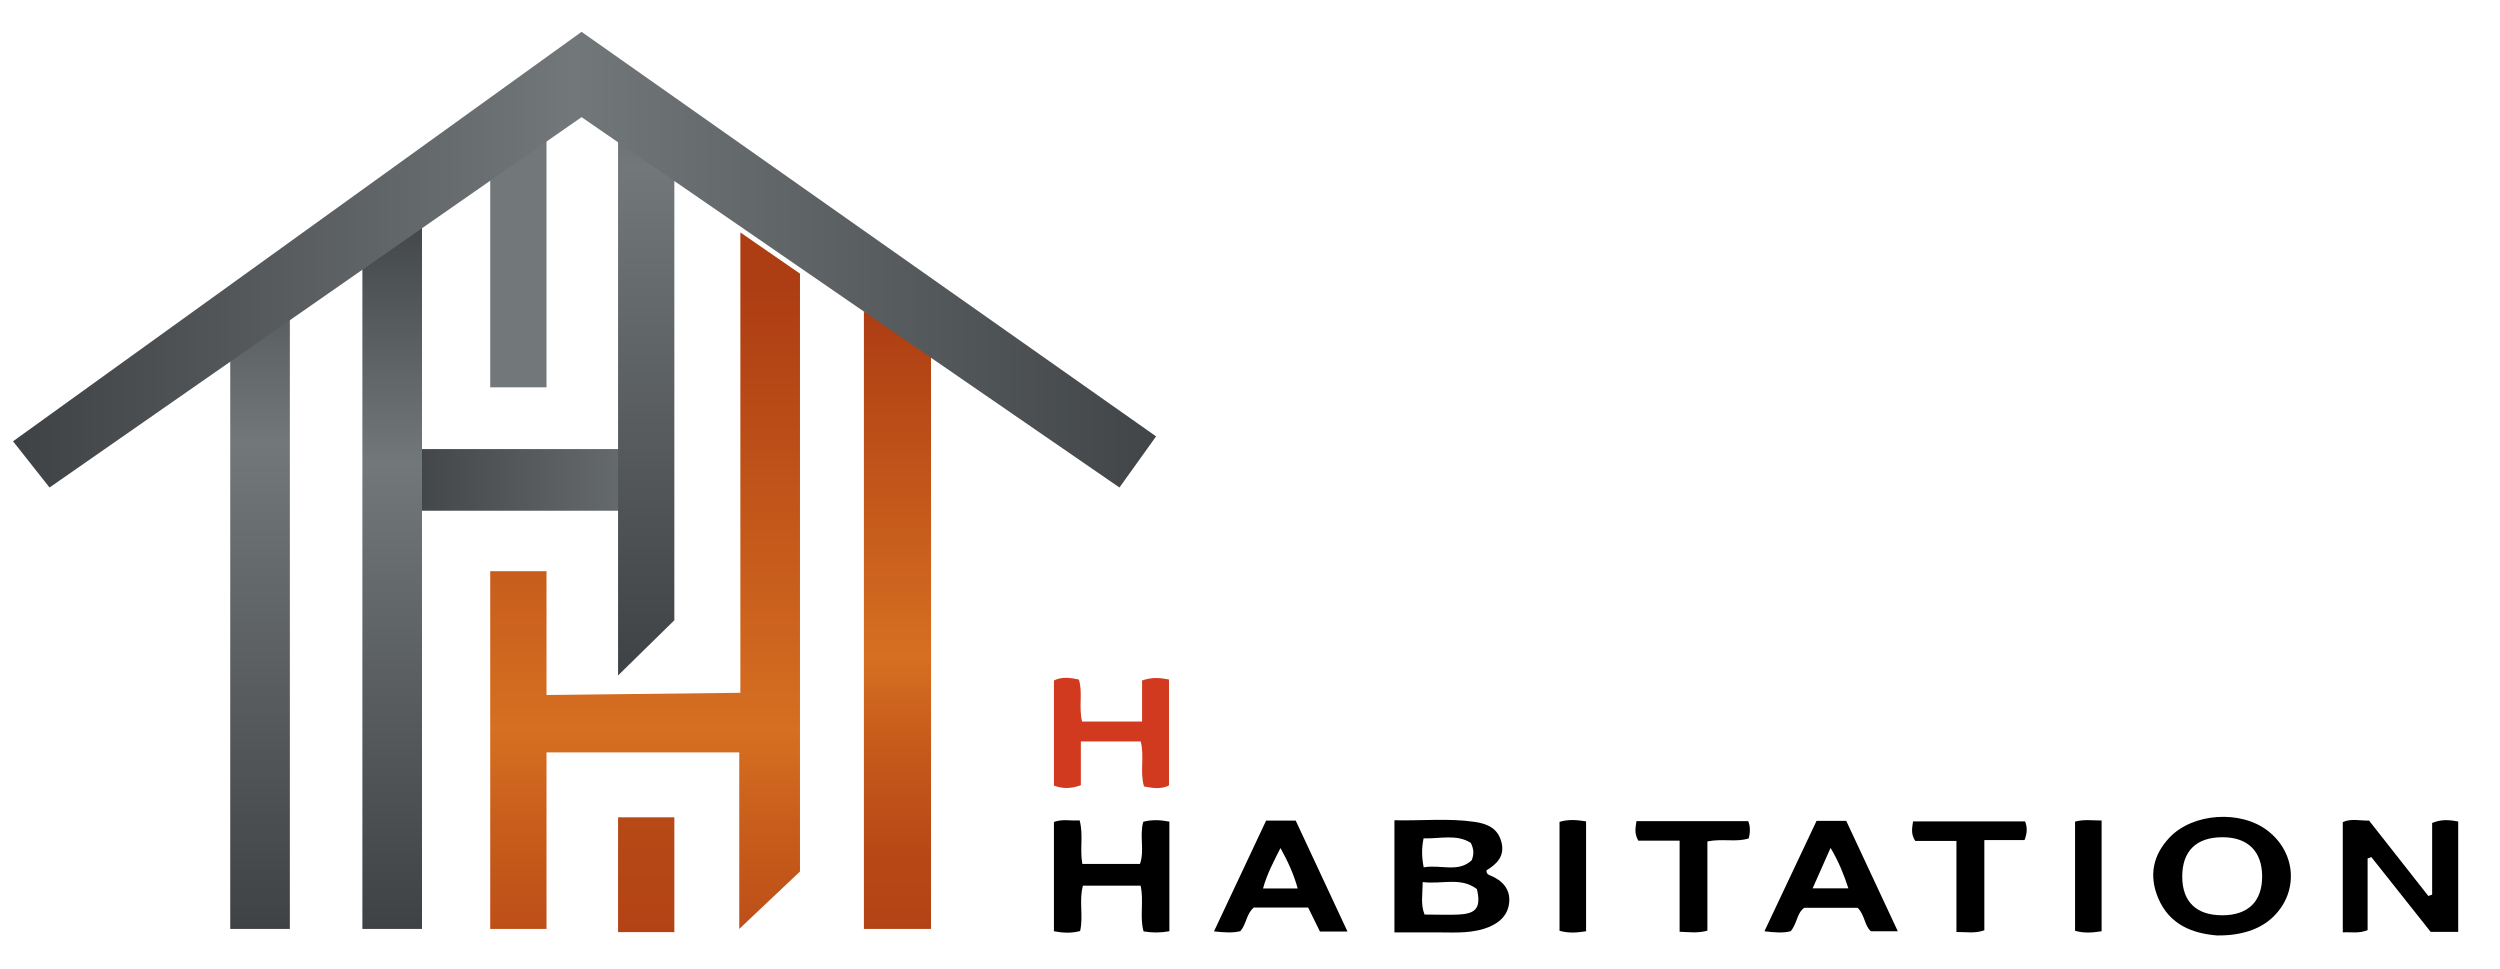 <?xml version="1.0" encoding="UTF-8"?><svg xmlns="http://www.w3.org/2000/svg" xmlns:xlink="http://www.w3.org/1999/xlink" viewBox="0 0 203.38 78.87"><defs><style>.l{fill:#d13a1e;}.m{fill:url(#c);}.n{fill:url(#f);}.o{fill:url(#g);}.p{fill:url(#i);}.q{fill:url(#h);}.r{fill:url(#d);}.s{fill:url(#e);}.t{fill:url(#j);}.u{fill:url(#k);}</style><linearGradient id="c" x1="31.9" y1="39.05" x2="72.53" y2="39.05" gradientTransform="matrix(1, 0, 0, 1, 0, 0)" gradientUnits="userSpaceOnUse"><stop offset="0" stop-color="#3f4245"/><stop offset=".61" stop-color="#72777a"/><stop offset="1" stop-color="#414548"/></linearGradient><linearGradient id="d" x1="21.15" y1="75.57" x2="21.15" y2="14.81" gradientTransform="matrix(1, 0, 0, 1, 0, 0)" gradientUnits="userSpaceOnUse"><stop offset="0" stop-color="#3f4245"/><stop offset=".65" stop-color="#72777a"/><stop offset="1" stop-color="#414548"/></linearGradient><linearGradient id="e" x1="31.9" x2="31.9" y2="17.37" xlink:href="#d"/><linearGradient id="f" x1="52.57" y1="54.95" x2="52.57" y2="-15.1" gradientTransform="matrix(1, 0, 0, 1, 0, 0)" gradientUnits="userSpaceOnUse"><stop offset="0" stop-color="#3f4245"/><stop offset=".59" stop-color="#72777a"/><stop offset="1" stop-color="#414548"/></linearGradient><linearGradient id="g" x1="42.17" y1="50.02" x2="42.17" y2="-38.07" gradientTransform="matrix(1, 0, 0, 1, 0, 0)" gradientUnits="userSpaceOnUse"><stop offset="0" stop-color="#3f4245"/><stop offset=".2" stop-color="#72777a"/></linearGradient><linearGradient id="h" x1="52.48" y1="87.73" x2="52.48" y2="23.27" gradientTransform="matrix(1, 0, 0, 1, 0, 0)" gradientUnits="userSpaceOnUse"><stop offset="0" stop-color="#b34315"/><stop offset=".13" stop-color="#b84916"/><stop offset=".31" stop-color="#c75c1b"/><stop offset=".44" stop-color="#d66f21"/><stop offset="1" stop-color="#ad3d13"/></linearGradient><linearGradient id="i" x1="73.01" y1="75.57" x2="73.01" y2="25.34" xlink:href="#h"/><linearGradient id="j" x1="52.57" y1="75.84" x2="52.57" y2="66.49" gradientTransform="matrix(1, 0, 0, 1, 0, 0)" gradientUnits="userSpaceOnUse"><stop offset="0" stop-color="#b34315"/><stop offset=".97" stop-color="#b64916"/><stop offset="1" stop-color="#b74a17"/></linearGradient><linearGradient id="k" x1="1.06" y1="21.13" x2="94.05" y2="21.13" gradientTransform="matrix(1, 0, 0, 1, 0, 0)" gradientUnits="userSpaceOnUse"><stop offset="0" stop-color="#3f4245"/><stop offset=".49" stop-color="#72777a"/><stop offset="1" stop-color="#414548"/></linearGradient></defs><g id="a"/><g id="b"><g><path d="M199.98,75.81h-2.24l-4.83-6.09-.3,.12v5.83c-.73,.29-1.32,.14-2.02,.18v-8.97c.66-.31,1.39-.11,2.14-.12,1.6,2.04,3.21,4.08,4.82,6.13l.31-.11v-5.83c.78-.32,1.41-.25,2.12-.12v8.99Z"/><path d="M95.13,75.76c-.75,.13-1.39,.13-2.1,.01-.33-1.19,.04-2.45-.24-3.72h-4.69c-.34,1.2,.05,2.46-.23,3.69-.7,.19-1.37,.16-2.13,.02v-8.89c.68-.26,1.35-.08,2.09-.13,.32,1.18,0,2.35,.22,3.54h4.69c.39-1.11-.06-2.3,.27-3.43,.7-.18,1.37-.15,2.12-.01v8.94Z"/><path class="l" d="M88.04,58.7h4.87v-3.34c.82-.29,1.47-.22,2.19-.08v8.62c-.65,.32-1.31,.22-2.03,.08-.36-1.17,.05-2.4-.27-3.66h-4.87v3.56c-.81,.29-1.46,.3-2.19,.03v-8.55c.65-.33,1.32-.23,2.03-.08,.33,1.09-.03,2.23,.26,3.42Z"/><path d="M138.9,68.45v7.26c-.79,.22-1.45,.12-2.26,.09v-7.41h-3.36c-.34-.59-.23-1.05-.15-1.59h9.09c.19,.47,.16,.9,.05,1.4-1.01,.34-2.1,0-3.37,.25Z"/><path d="M164.74,66.81c.19,.49,.19,.94-.04,1.53h-3.27v7.34c-.79,.28-1.45,.13-2.27,.14v-7.41h-3.35c-.38-.58-.25-1.04-.18-1.59h9.1Z"/><path d="M129.03,75.76c-.76,.12-1.43,.17-2.16-.04v-8.86c.73-.22,1.4-.16,2.16-.04v8.95Z"/><path d="M170.97,75.76c-.76,.12-1.43,.17-2.16-.04v-8.88c.73-.2,1.4-.09,2.16-.09v9.01Z"/><path d="M121.21,71.21c-.16-.06-.3-.15-.28-.41,.83-.5,1.5-1.14,1.22-2.27-.28-1.14-1.14-1.52-2.19-1.67-2.14-.31-4.28-.08-6.52-.13v9.12c1.08,0,2.07,.01,3.05,0,1.41-.02,2.84,.14,4.23-.29,1.05-.33,1.92-.95,2.05-2.09,.13-1.11-.53-1.85-1.56-2.26Zm-5.4-3.01c1.33,.05,2.69-.37,3.84,.37,.26,.52,.27,.9,.08,1.41-1.1,1.04-2.53,.33-3.91,.58-.17-.88-.17-1.55-.01-2.36Zm2.93,6.2c-.94,.04-1.88,0-2.85,0-.33-.83-.16-1.63-.15-2.64,1.58,.19,3.11-.43,4.41,.57,.34,1.46-.03,2-1.42,2.06Z"/><path d="M184.48,67.58c-2.2-1.7-6.08-1.45-7.98,.55-1.35,1.42-1.69,3.09-.94,4.9,.93,2.25,2.88,2.91,4.78,3.07,1.96,.03,3.48-.49,4.5-1.43,2.17-2,2.01-5.26-.36-7.09Zm-3.69,6.88c-2.11,0-3.25-1.09-3.26-3.13-.01-2.1,1.15-3.23,3.3-3.22,2.05,.01,3.2,1.16,3.2,3.2,0,2.03-1.15,3.15-3.24,3.15Z"/><path d="M150.21,66.78h-2.43c-1.41,2.98-2.79,5.92-4.24,8.98,.87,.11,1.53,.15,2.13,0,.54-.62,.5-1.48,1.11-1.91h4.34c.6,.59,.55,1.45,1.08,1.91h2.19c-1.44-3.09-2.82-6.04-4.19-8.97Zm-2.75,5.49c.52-1.16,.96-2.16,1.46-3.29,.65,1.09,1.07,2.13,1.45,3.29h-2.91Z"/><path d="M105.41,66.76h-2.41c-1.4,2.98-2.8,5.95-4.24,9.01,.88,.09,1.51,.14,2.15-.02,.49-.57,.48-1.41,1.09-1.92h4.42l.96,1.95h2.24c-1.45-3.1-2.84-6.08-4.21-9.02Zm-2.66,5.52c.32-1.18,.86-2.18,1.42-3.29,.6,1.09,1.08,2.12,1.4,3.29h-2.82Z"/><g><g><path class="m" d="M33.18,36.53h21.15v5.02H31.9l1.28-5.02Z"/><polygon class="r" points="18.73 75.57 23.58 75.57 23.58 25.34 18.73 28.43 18.73 75.57"/><polygon class="s" points="29.48 75.57 34.33 75.57 34.33 17.37 29.48 20.94 29.48 75.57"/><polygon class="n" points="54.86 11.77 54.86 50.46 50.28 54.95 50.28 10.19 54.86 11.77"/><polygon class="o" points="39.88 11.07 39.88 31.51 44.46 31.51 44.46 8.6 39.88 11.07"/><polygon class="q" points="39.88 75.57 44.46 75.57 44.46 61.21 60.14 61.21 60.14 75.57 65.08 70.9 65.08 22.26 60.23 18.91 60.23 56.36 44.46 56.54 44.46 46.47 39.88 46.47 39.88 75.57"/><polygon class="p" points="70.28 75.57 75.74 75.57 75.74 27.81 70.28 25.34 70.28 75.57"/><rect class="t" x="50.28" y="66.49" width="4.58" height="9.34"/></g><polygon class="u" points="1.06 35.9 4.03 39.66 47.31 9.53 91.07 39.66 94.05 35.5 47.31 2.59 1.06 35.9"/></g></g></g></svg>